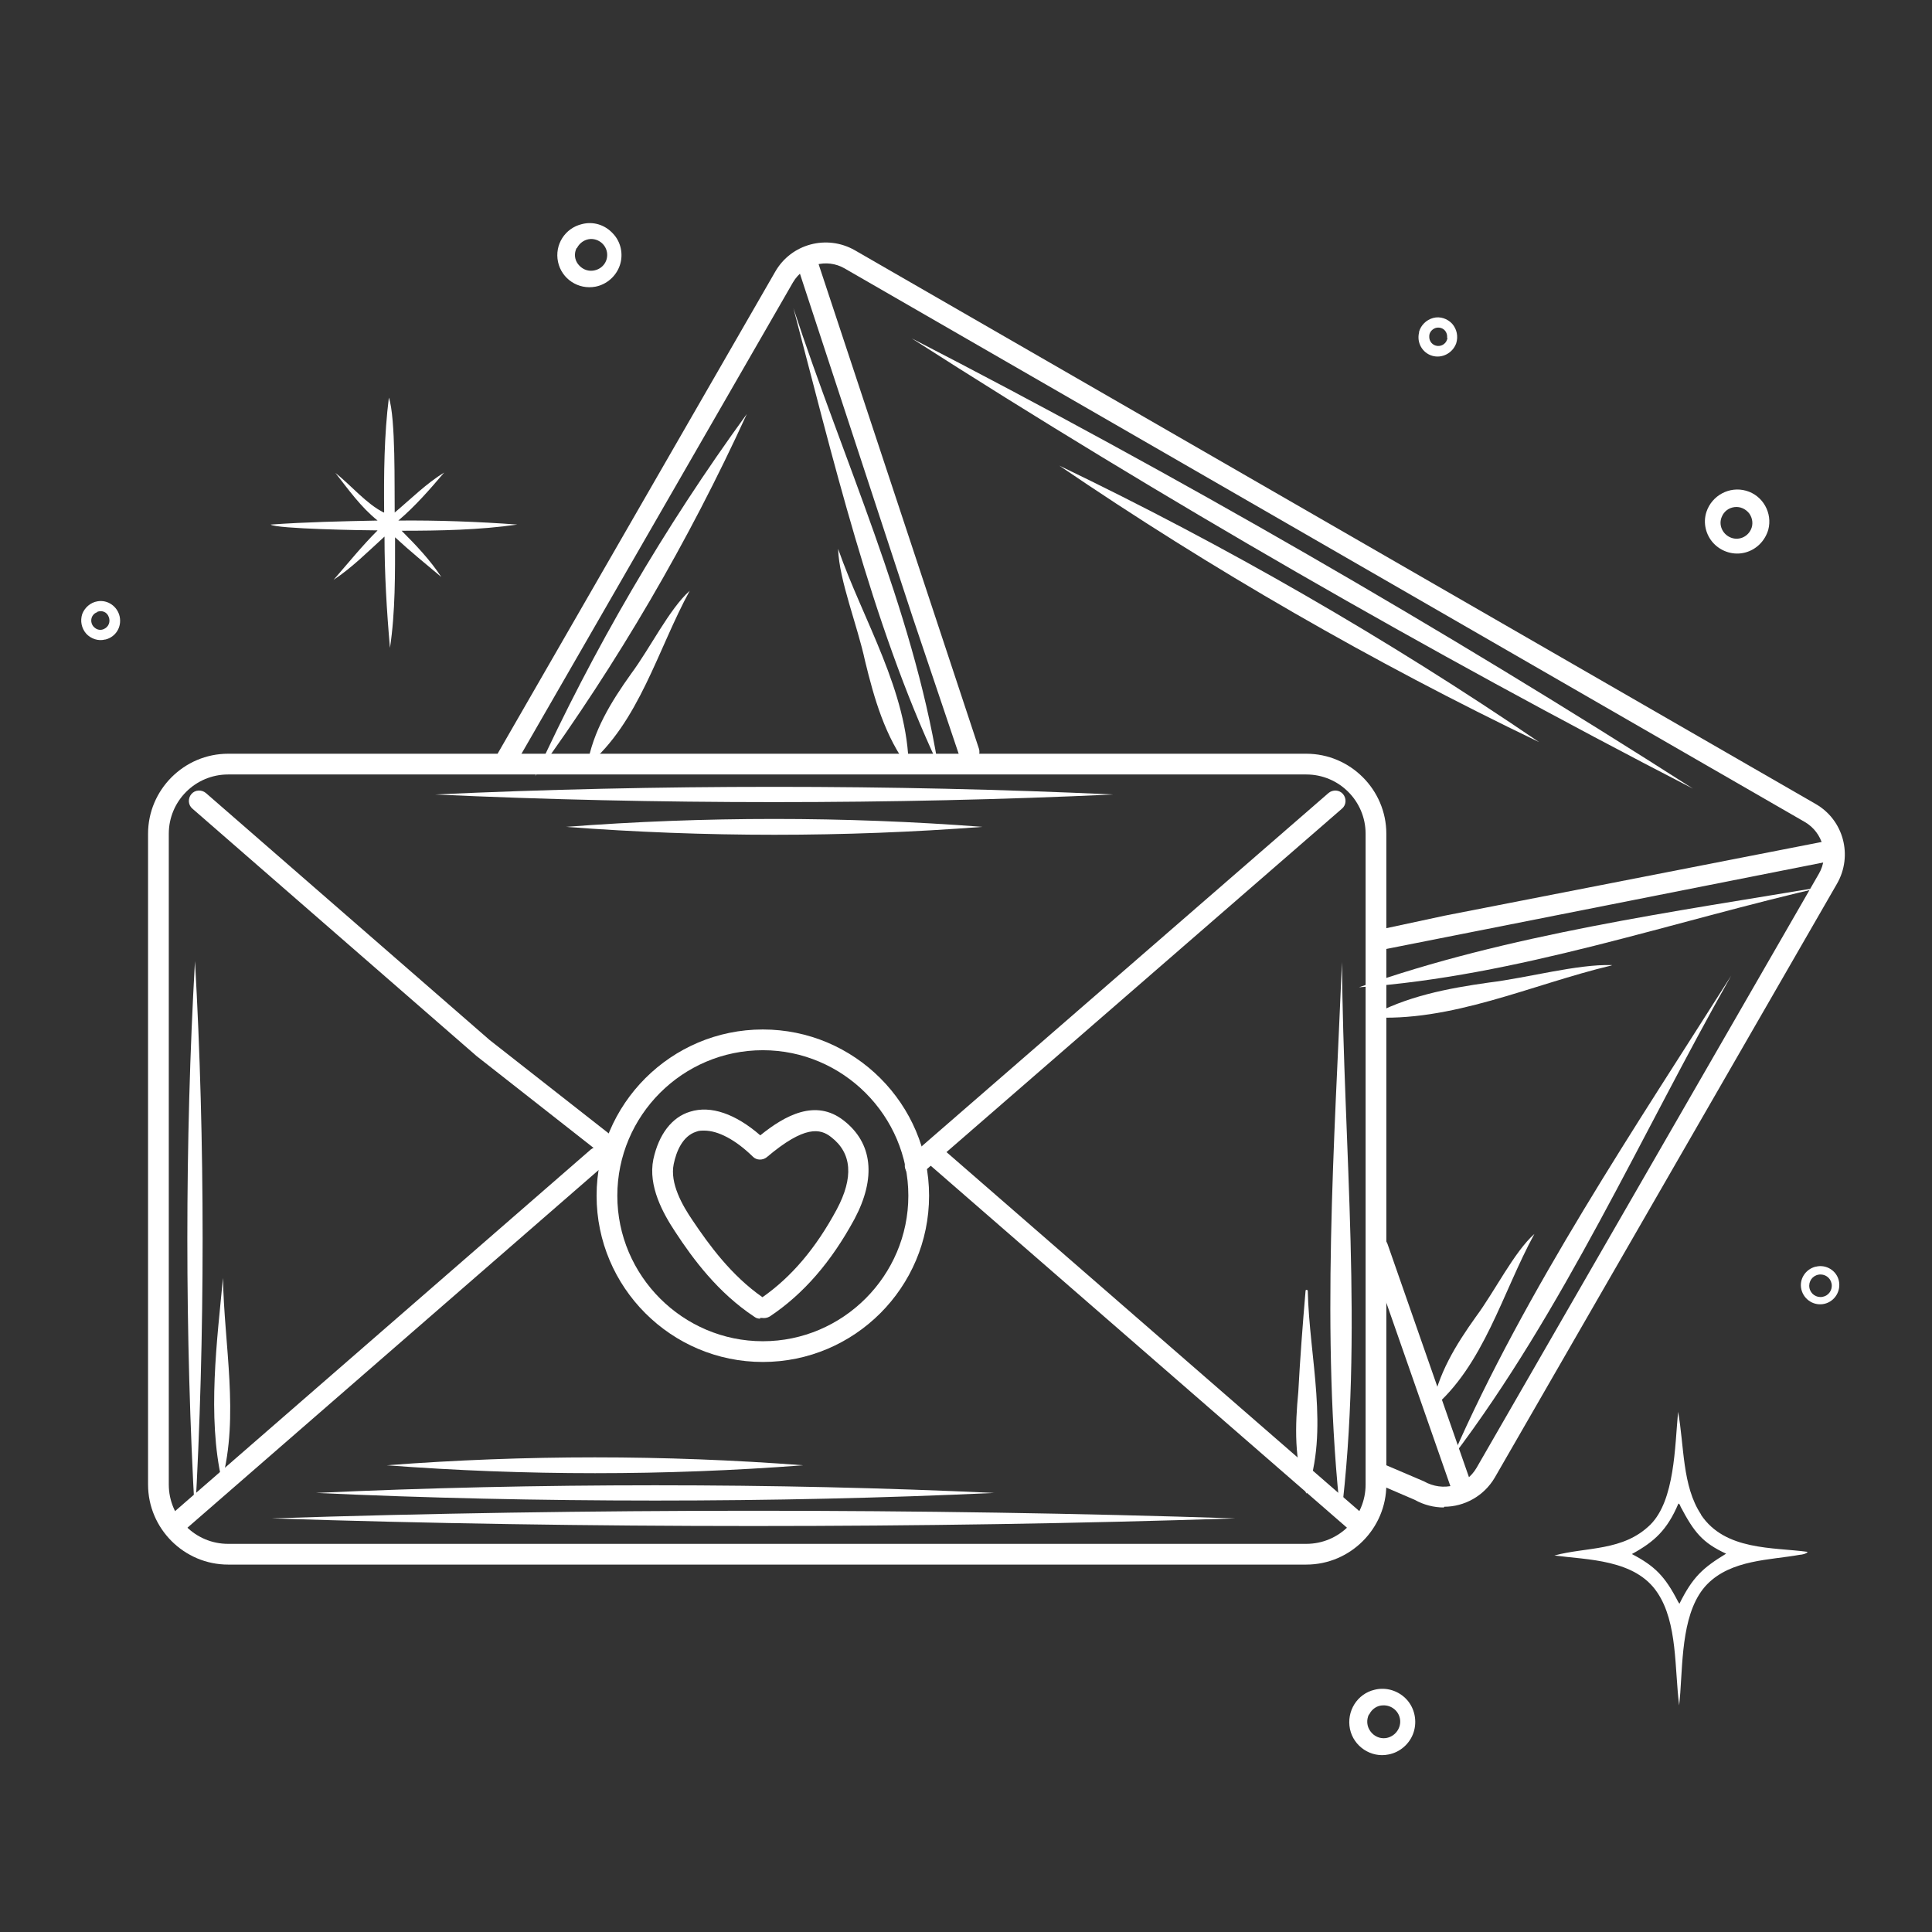 <?xml version="1.0" encoding="UTF-8"?> <svg xmlns="http://www.w3.org/2000/svg" id="_Слой_1" data-name="Слой 1" viewBox="0 0 53.11 53.11"><rect x="0" y="0" width="53.11" height="53.11" fill="#333333" stroke="none"/><defs><style> .cls-1 { fill: #fff; } </style></defs><path class="cls-1" d="m10.55,14.09c-.48-.24-.9-.75-1.33-1.09.36.46.7.94,1.16,1.31-.99.02-1.96.04-2.94.11.15.12,2.6.16,2.94.16-.43.43-.81.9-1.21,1.36.5-.33.95-.78,1.4-1.19,0,1.02.06,2.04.15,3.06.15-.99.14-2.05.14-3.04.41.38.84.73,1.27,1.09-.3-.46-.7-.88-1.09-1.27,1.05,0,2.14-.02,3.18-.17-1.08-.08-2.19-.12-3.27-.11.47-.4.86-.85,1.26-1.32-.49.3-.92.73-1.36,1.1-.01-.69.03-2.59-.16-3.16-.13,1.03-.14,2.11-.13,3.15Z"></path><path class="cls-1" d="m16.37,7.88c.31-.06.57-.29.67-.59.1-.3.03-.64-.19-.87-.22-.24-.54-.34-.85-.26-.47.11-.76.57-.66,1.04.1.47.56.77,1.03.68Zm-.51-1.06c.07-.14.21-.24.37-.25.24-.01.44.17.46.4.02.24-.15.44-.39.47-.16.02-.31-.05-.41-.18s-.11-.3-.04-.44Z"></path><path class="cls-1" d="m2.9,17.58c.28-.07.45-.34.39-.63-.06-.28-.33-.47-.61-.42-.19.03-.35.17-.42.35-.06.19-.02.39.11.54.13.14.33.21.52.16Zm-.23-.76c.13-.05.27,0,.32.14.05.13,0,.27-.13.33-.08.04-.18.03-.25-.03-.07-.05-.11-.14-.1-.23.01-.09.07-.17.16-.2Z"></path><path class="cls-1" d="m46.91,14.07c-.1.3-.02.64.2.87.22.23.55.33.86.25.31-.08.55-.32.64-.63.12-.46-.15-.94-.61-1.07-.46-.13-.94.13-1.09.58Zm1.18.05c.09.13.11.3.04.44-.1.21-.35.31-.57.21-.22-.1-.32-.35-.23-.56.06-.15.19-.25.35-.27s.31.05.41.18Z"></path><path class="cls-1" d="m39.01,9.14c-.07.28.09.56.36.64.27.08.56-.07.66-.34.06-.19.02-.39-.11-.54-.13-.14-.33-.21-.52-.16-.19.05-.34.2-.39.38Zm.78.15c-.02.14-.14.23-.27.22-.14-.01-.24-.13-.23-.27,0-.09.06-.17.14-.21.08-.04.18-.03.25.02.07.05.11.14.1.23Z"></path><path class="cls-1" d="m38.17,48.23c.32-.06.59-.3.69-.61.1-.31.03-.66-.19-.9-.22-.24-.56-.35-.88-.27-.48.11-.78.59-.68,1.08.1.48.58.8,1.06.7Zm-.53-1.1c.07-.15.22-.25.38-.25.24-.01.45.17.47.41.02.24-.16.46-.4.49-.16.02-.32-.05-.42-.19s-.11-.31-.04-.46Z"></path><path class="cls-1" d="m46.76,41.63c-.52-.78-.46-1.89-.63-2.82-.09.96-.09,2.43-.76,3.1-.75.74-1.76.61-2.64.85.9.12,2.22.1,2.83,1.02.56.83.47,2.1.6,3.1l.03-.34c.07-.98.06-2.29.74-2.99.67-.68,1.72-.66,2.55-.81.05,0,.19-.03.21-.08-.95-.13-2.27-.03-2.93-1.02Zm-.59,2.46s-.01-.01-.04-.06c-.36-.7-.64-.98-1.27-1.31.62-.34.97-.66,1.28-1.39.05.04.03.02.06.09.37.7.6.99,1.25,1.29-.64.39-.92.64-1.29,1.39Z"></path><path class="cls-1" d="m49.91,34.82s0,0,0,0c-.28.07-.46.35-.39.63,0,0,0,0,0,0,.07.28.35.46.64.39.28-.07.45-.35.39-.63s-.35-.46-.63-.39Zm.19.83s0,0,0,0c-.17.03-.33-.08-.36-.25-.03-.17.08-.33.25-.36.17-.03.33.08.36.25,0,0,0,0,0,0,.03.17-.08.33-.25.36Z"></path><g><g><path class="cls-1" d="m16.58,31.68c-.06,0-.12-.02-.18-.06l-3.3-2.59-7.81-6.8c-.12-.1-.13-.28-.03-.4.1-.12.28-.13.4-.03l7.8,6.79,3.29,2.58c.12.1.14.27.05.4-.06.07-.14.11-.22.11Z"></path><path class="cls-1" d="m25.15,32.33c-.08,0-.16-.03-.21-.1-.1-.12-.09-.3.03-.4l11.55-10.03c.12-.1.3-.09.4.03.1.12.09.3-.03.4l-11.55,10.03c-.05.05-.12.07-.19.07Z"></path><path class="cls-1" d="m37.36,42.19c-.07,0-.13-.02-.19-.07l-11.66-10.14c-.12-.1-.13-.28-.03-.4.1-.12.28-.13.4-.03l11.66,10.14c.12.1.13.28.03.4-.06.06-.13.1-.21.1Z"></path><path class="cls-1" d="m4.82,42.19c-.08,0-.16-.03-.21-.1-.1-.12-.09-.3.03-.4l11.6-10.09c.12-.1.3-.09.4.03.1.12.09.3-.03.4l-11.6,10.09c-.05.05-.12.07-.19.07Z"></path><path class="cls-1" d="m35.92,43.01H6.27c-1.21,0-2.2-.99-2.2-2.2v-17.89c0-1.21.99-2.2,2.2-2.2h29.64c1.21,0,2.2.99,2.2,2.2v17.89c0,1.21-.99,2.2-2.2,2.2ZM6.27,21.29c-.9,0-1.63.73-1.63,1.63v17.89c0,.9.73,1.63,1.63,1.63h29.64c.9,0,1.63-.73,1.63-1.63v-17.89c0-.9-.73-1.63-1.63-1.63H6.27Z"></path><path class="cls-1" d="m20.97,37.44c-2.52,0-4.57-2.05-4.57-4.57s2.05-4.57,4.57-4.57,4.57,2.05,4.57,4.57-2.05,4.57-4.57,4.57Zm0-8.57c-2.21,0-4,1.8-4,4s1.8,4,4,4,4-1.8,4-4-1.8-4-4-4Z"></path><path class="cls-1" d="m36.89,26.45c.04,5.08.6,10.26-.03,15.29-.56-4.98-.17-10.43.03-15.29h0Z"></path><path class="cls-1" d="m35.95,35.48c.04,1.84.6,3.84-.04,5.58-.34-.9-.31-1.86-.22-2.8.05-.93.12-1.85.2-2.78,0-.03.05-.03.06,0h0Z"></path><path class="cls-1" d="m5.36,26.42c.28,4.92.28,10.34,0,15.26-.28-4.92-.28-10.34,0-15.26h0Z"></path><path class="cls-1" d="m6.13,35.13c.03,1.84.45,3.79-.03,5.58-.41-1.77-.13-3.89.03-5.58h0Z"></path><path class="cls-1" d="m7.47,41.74c8.54-.28,17.95-.28,26.49,0-8.54.28-17.95.28-26.49,0h0Z"></path><path class="cls-1" d="m8.69,41.04c6.01-.28,12.63-.28,18.64,0-6.01.28-12.63.28-18.64,0h0Z"></path><path class="cls-1" d="m11.96,21.84c6.01-.28,12.63-.28,18.64,0-6.01.28-12.63.28-18.64,0h0Z"></path><path class="cls-1" d="m10.63,40.28c3.81-.29,7.63-.29,11.45,0-3.81.29-7.63.29-11.45,0h0Z"></path><path class="cls-1" d="m15.56,22.73c3.81-.29,7.63-.29,11.45,0-3.81.29-7.63.29-11.45,0h0Z"></path></g><g><path class="cls-1" d="m26.64,20.96c-.12,0-.23-.07-.27-.19l-1.28-3.8-3.2-9.75c-.05-.15.03-.31.18-.36.15-.05.31.03.36.18l4.48,13.54c.05.15-.03.31-.18.36-.03,0-.06.01-.09.01Z"></path><path class="cls-1" d="m37.87,26.14c-.13,0-.25-.09-.28-.22-.03-.15.06-.3.22-.34l1.91-.41,10.59-2.07c.15-.03.3.07.33.22.03.15-.07.3-.22.33l-12.48,2.47s-.04,0-.06,0Z"></path><path class="cls-1" d="m40.22,41.27c-.12,0-.23-.07-.27-.19l-2.34-6.7c-.05-.15.03-.31.17-.36.15-.05.31.03.36.17l2.34,6.7c.05.15-.03.31-.17.36-.03.01-.06.02-.09.02Z"></path><path class="cls-1" d="m39.69,41.44c-.27,0-.55-.07-.8-.21l-1-.43c-.14-.06-.21-.23-.15-.37.06-.14.23-.21.37-.15l1.03.44c.53.3,1.16.13,1.45-.37l9.41-16.33c.29-.5.11-1.13-.38-1.42L23.22,7.38c-.5-.29-1.13-.11-1.42.38l-7.62,13.23c-.08.13-.25.18-.39.1-.14-.08-.18-.25-.1-.39l7.62-13.23c.44-.77,1.42-1.03,2.19-.59l26.41,15.22c.77.44,1.03,1.42.59,2.19l-9.41,16.33c-.3.51-.84.8-1.39.8Z"></path><path class="cls-1" d="m21.81,8.47c1.36,4.15,3.26,8.23,3.97,12.53-1.83-3.9-2.91-8.52-3.97-12.53h0Z"></path><path class="cls-1" d="m23.04,15.09c.69,1.97,1.92,3.92,1.94,6.02-.65-.86-.95-1.91-1.2-2.94-.21-.98-.71-2.21-.74-3.07h0Z"></path><path class="cls-1" d="m50.21,24.36c-4.26.97-8.5,2.48-12.85,2.78,4.05-1.45,8.75-2.09,12.85-2.78h0Z"></path><path class="cls-1" d="m44.3,26.54c-2.19.52-4.42,1.58-6.67,1.42,1.01-.57,2.16-.79,3.3-.95,1.07-.13,2.43-.51,3.38-.48h0Z"></path><path class="cls-1" d="m47.59,26.82c-2.5,4.42-4.6,9.19-7.66,13.23,2.01-4.6,5.06-9.12,7.66-13.23h0Z"></path><path class="cls-1" d="m42.18,33.92c-.88,1.61-1.39,3.62-2.82,4.81.16-.95.66-1.76,1.21-2.53.52-.7,1.05-1.78,1.61-2.28h0Z"></path><path class="cls-1" d="m20.53,11.38c-1.6,3.5-3.55,6.84-5.82,9.96,1.6-3.5,3.55-6.84,5.82-9.96h0Z"></path><path class="cls-1" d="m18.96,16.24c-.88,1.61-1.39,3.62-2.82,4.81.16-.95.66-1.76,1.21-2.53.52-.7,1.05-1.78,1.61-2.28h0Z"></path><path class="cls-1" d="m25.06,9.3c7.22,3.72,14.62,7.99,21.48,12.38-7.23-3.73-14.63-7.99-21.48-12.38h0Z"></path><path class="cls-1" d="m29.12,12.8c4.58,2.2,8.99,4.74,13.19,7.6-4.58-2.2-8.99-4.74-13.19-7.6h0Z"></path></g><path class="cls-1" d="m20.9,36.25c-.05,0-.11-.01-.16-.05-1-.66-1.69-1.59-2.18-2.34-.33-.5-.75-1.25-.6-1.99.15-.69.51-1.16,1.01-1.31.57-.18,1.25.06,1.93.65.68-.55,1.52-1.01,2.29-.41.8.62.9,1.58.3,2.71-.64,1.18-1.4,2.06-2.33,2.68-.07.04-.14.05-.21.04-.02,0-.04,0-.06,0Zm-1.54-5.17c-.08,0-.15,0-.22.03-.38.12-.55.55-.62.89-.11.53.24,1.14.52,1.55.45.67,1.06,1.51,1.92,2.11.8-.56,1.47-1.35,2.04-2.41.47-.88.42-1.55-.15-1.99-.3-.24-.73-.33-1.77.55-.11.09-.28.09-.38-.01-.48-.47-.96-.72-1.34-.72Z"></path></g></svg> 